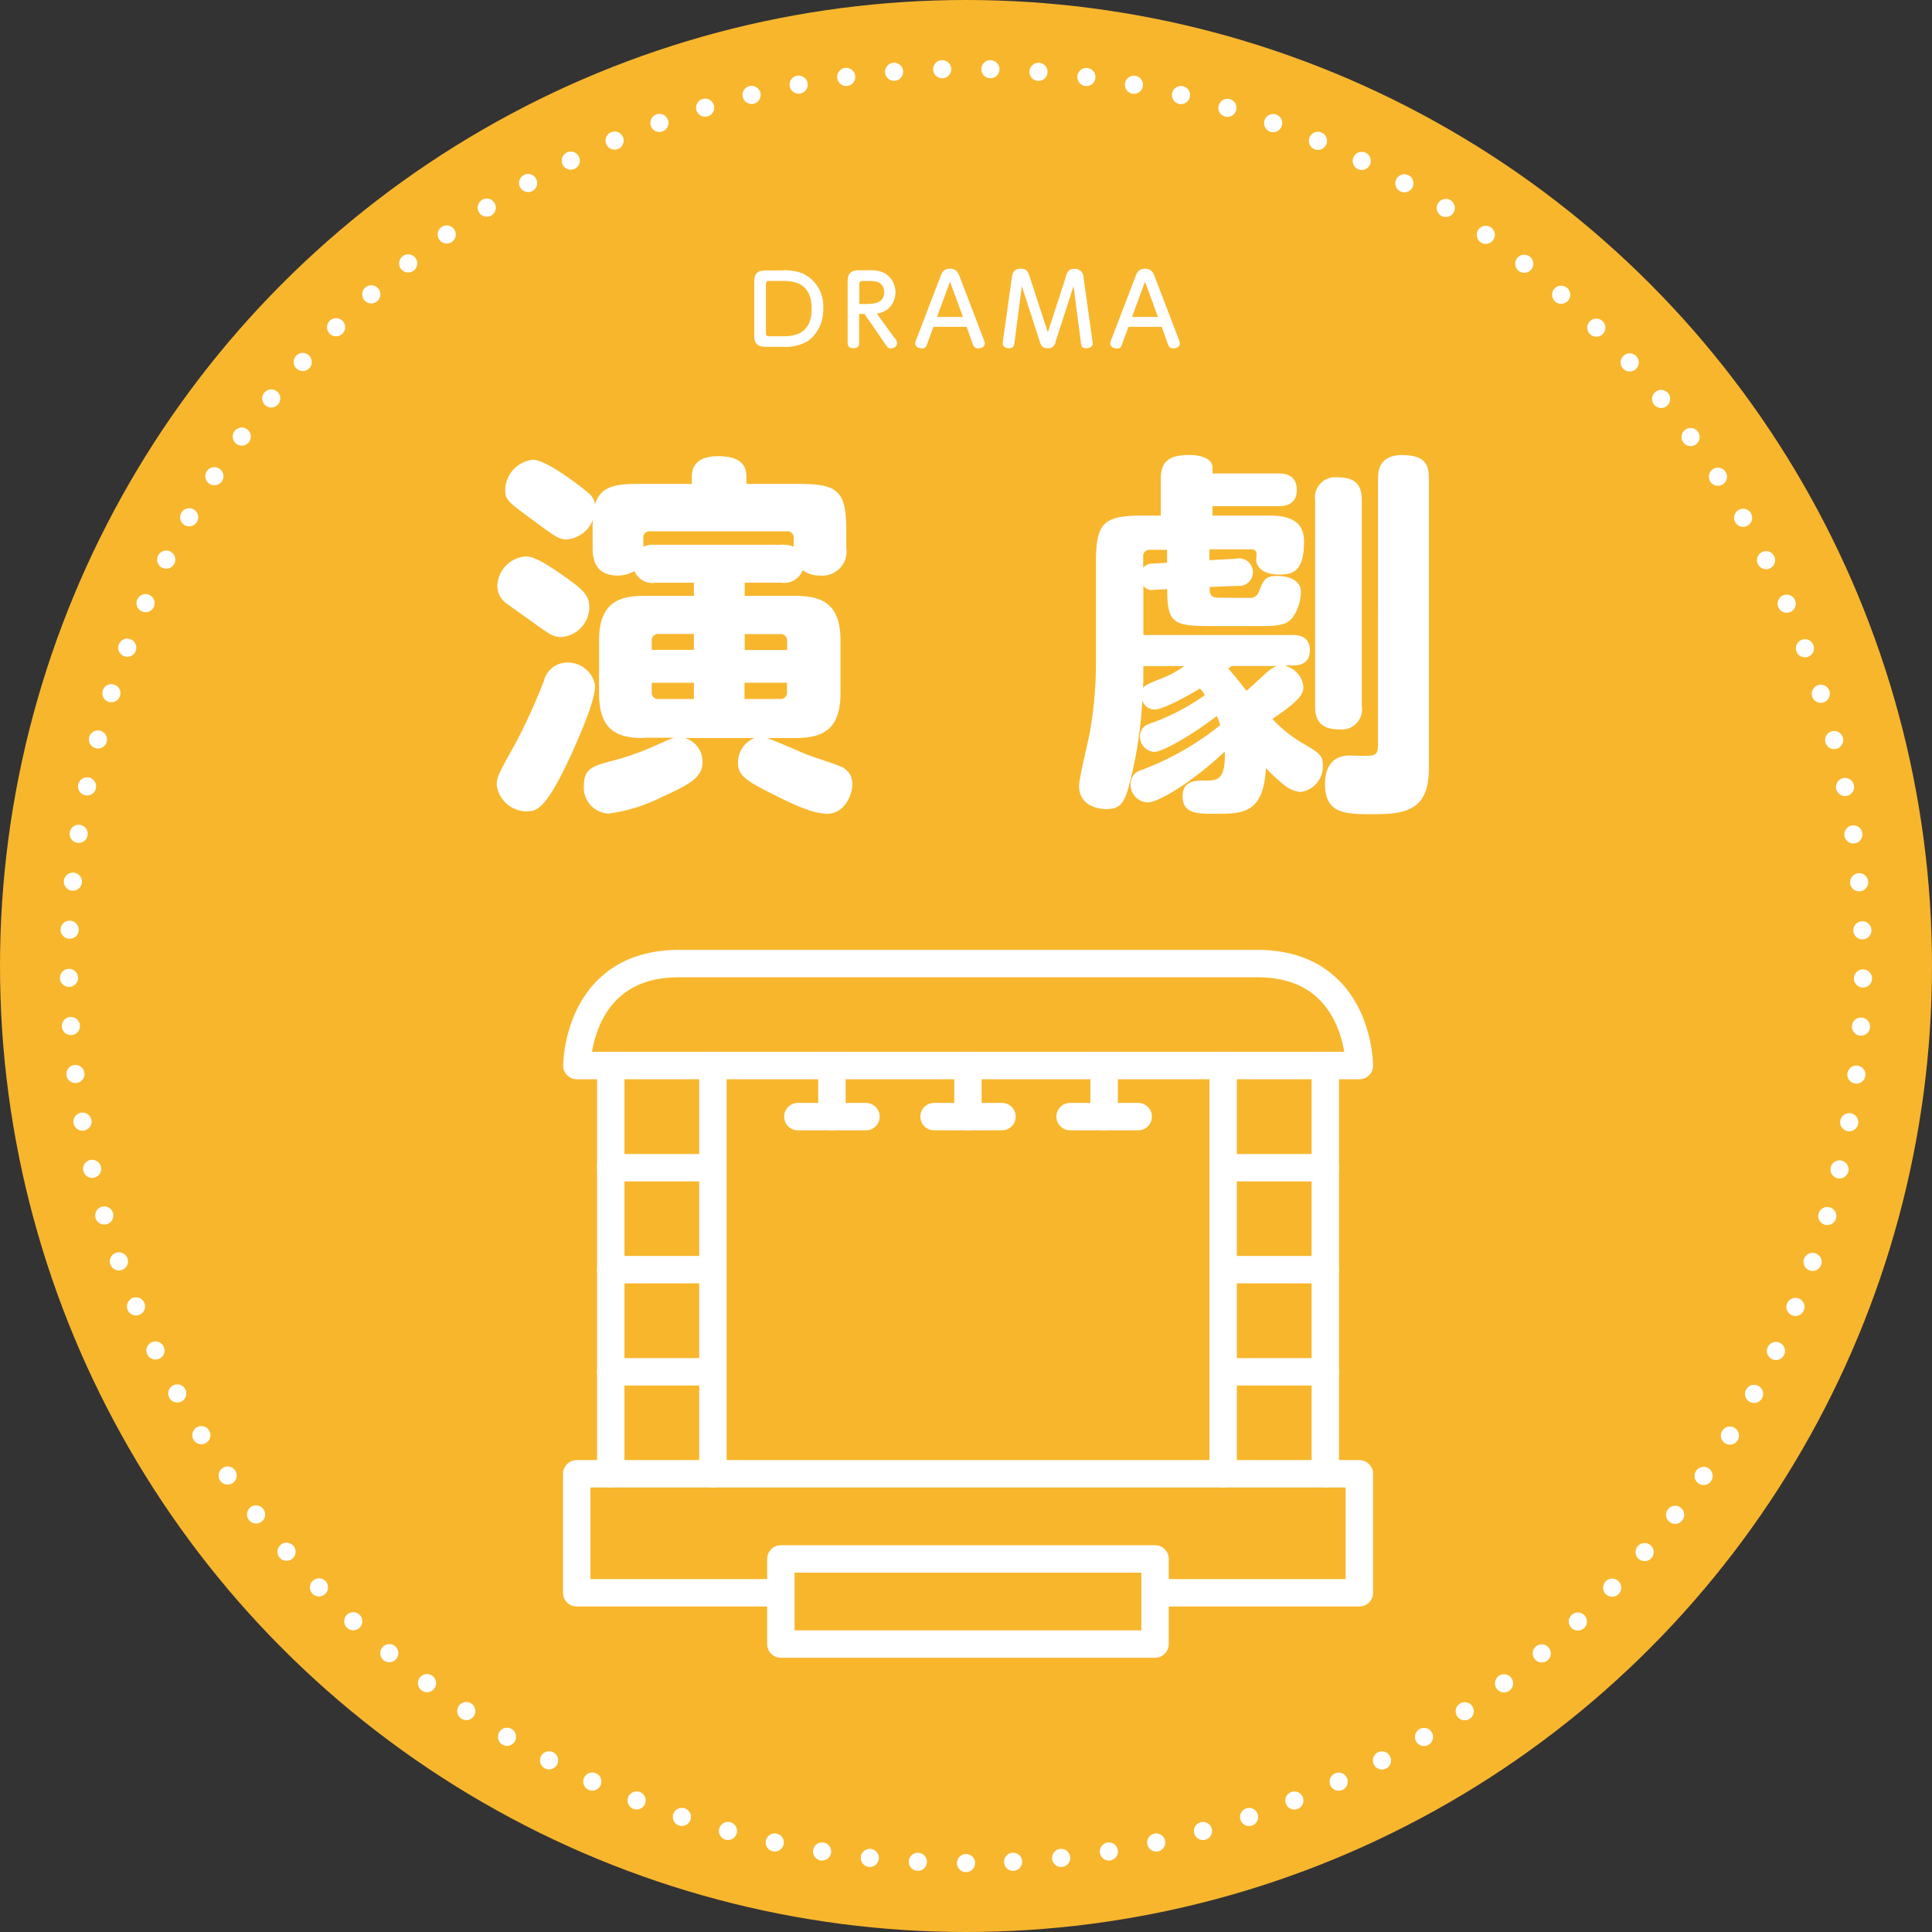 <svg id="icon-drama" xmlns="http://www.w3.org/2000/svg" width="159.992" height="159.992" viewBox="0 0 159.992 159.992">
  <rect x="0" y="0" width="159.992" height="159.992" fill="#333333" stroke="none"/>
  <circle id="楕円形_177" data-name="楕円形 177" cx="79.996" cy="79.996" r="79.996" transform="translate(0 0)" fill="#f8b62d"/>
  <path id="パス_3840" data-name="パス 3840" d="M78.54,152.83a74.29,74.29,0,1,1,74.29-74.29A74.372,74.372,0,0,1,78.54,152.83Z" transform="translate(1.456 1.456)" fill="none" stroke="#fff" stroke-linecap="round" stroke-linejoin="round" stroke-width="1.5" stroke-dasharray="0 0 0 3.99"/>
  <path id="パス_3841" data-name="パス 3841" d="M48.9,16.67a4.3,4.3,0,0,1,1.584.242,2.965,2.965,0,0,1,1.745,2.927,3.2,3.2,0,0,1-1.195,2.645,3.578,3.578,0,0,1-2.175.524H47.433c-.913,0-.913-.644-.913-.953V17.637c0-.336,0-.953.913-.953H48.9Zm-1.41,5.183c0,.215.067.282.282.282h1.02c.779,0,2.484,0,2.484-2.283s-1.705-2.3-2.457-2.3H47.769c-.2,0-.282.054-.282.282v4.015Z" transform="translate(15.941 5.712)" fill="#fff"/>
  <path id="パス_3842" data-name="パス 3842" d="M56.187,22.282a.692.692,0,0,1,.188.43c0,.269-.3.43-.524.43s-.282-.121-.43-.322l-1.745-2.538h-.443v2.4c0,.107,0,.443-.47.443q-.483,0-.483-.443V17.623c0-.336,0-.953.913-.953h.9a2.458,2.458,0,0,1,1.235.228,1.848,1.848,0,0,1,.255,3.008,1.906,1.906,0,0,1-.886.349L56.174,22.3Zm-2.162-2.833c.269,0,1.276,0,1.276-.94s-.806-.953-1.262-.953h-.51c-.188,0-.282.054-.282.282v1.625h.779Z" transform="translate(17.915 5.712)" fill="#fff"/>
  <path id="パス_3843" data-name="パス 3843" d="M57.47,22.706c-.107.309-.161.47-.457.47-.228,0-.564-.107-.564-.4a1.083,1.083,0,0,1,.107-.389l1.974-5.156c.107-.3.255-.658.792-.658s.685.349.806.658L62.1,22.384a1.142,1.142,0,0,1,.107.389c0,.282-.322.4-.55.4-.309,0-.376-.175-.483-.47l-.47-1.316H57.954l-.483,1.316ZM60.4,20.571l-1.074-2.927-1.074,2.927h2.135Z" transform="translate(19.344 5.678)" fill="#fff"/>
  <path id="パス_3844" data-name="パス 3844" d="M67.036,17.322c.148-.443.242-.738.752-.738a.71.71,0,0,1,.752.738l.725,5.156c.013.134.027.2.027.282,0,.389-.43.4-.524.4-.389,0-.43-.228-.457-.537l-.6-4.605-1.49,4.605a.6.6,0,0,1-.644.537c-.483,0-.577-.282-.658-.537l-1.49-4.605-.6,4.605c-.04.309-.067.537-.457.537-.161,0-.524-.054-.524-.4a2.769,2.769,0,0,1,.027-.282l.725-5.169c.04-.269.107-.738.738-.738.524,0,.618.3.765.738l1.477,4.538,1.477-4.538Z" transform="translate(21.191 5.678)" fill="#fff"/>
  <path id="パス_3845" data-name="パス 3845" d="M69.5,22.706c-.107.309-.161.47-.456.47-.228,0-.564-.107-.564-.4a1.083,1.083,0,0,1,.107-.389l1.974-5.156c.107-.3.255-.658.792-.658s.685.349.806.658l1.974,5.156a1.142,1.142,0,0,1,.107.389c0,.282-.322.4-.55.4-.309,0-.376-.175-.483-.47l-.47-1.316H69.984Zm2.927-2.135-1.074-2.927-1.074,2.927h2.135Z" transform="translate(23.466 5.678)" fill="#fff"/>
  <path id="パス_3846" data-name="パス 3846" d="M38.777,47.179c0,1.316-1.5,4.592-1.839,5.371-2.215,4.874-2.967,4.995-3.867,4.995A2.5,2.5,0,0,1,30.64,55.4c0-.685.094-.873,1.437-3.276a48.137,48.137,0,0,0,2.471-5.4,1.988,1.988,0,0,1,1.907-1.5,2.287,2.287,0,0,1,2.336,1.96ZM33,36.438c.591,0,1.276.255,3.37,1.745,1.343.967,1.933,1.464,1.933,2.43A2.5,2.5,0,0,1,36,43.111c-.685,0-.9-.161-2.712-1.464-.121-.094-2-1.41-2.027-1.464a1.792,1.792,0,0,1-.564-1.5A2.534,2.534,0,0,1,33,36.438Zm9.788,15.038c-2.283,0-3.679-.712-3.679-3.719V43.42c0-2.833,1.276-3.719,3.679-3.719h4.176V38.613H43.785a1.6,1.6,0,0,1-1.745-.967,2.721,2.721,0,0,1-1.343.376c-1.625,0-2.121-.94-2.121-2.309V34.3a6.178,6.178,0,0,1,.027-.9,2.538,2.538,0,0,1-2.148,1.625c-.618,0-.846-.121-2.739-1.531-2.215-1.625-2.377-1.745-2.377-2.591a2.563,2.563,0,0,1,2.283-2.471c.779,0,2.215.967,3.061,1.557,1.813,1.343,1.933,1.437,2.095,2.121.47-1.651,2.121-1.678,3.679-1.678h4.337v-.618c0-1.6,1.584-1.678,2.121-1.678.806,0,2.4.067,2.4,1.678v.618h4.4c3.209,0,3.867.618,3.867,3.867v1.41a2,2,0,0,1-2.148,2.309,2.334,2.334,0,0,1-1.464-.443,1.647,1.647,0,0,1-1.813,1.034H51.169V39.7h4.216c2.471,0,3.719.9,3.719,3.719v4.337c0,2.927-1.37,3.719-3.719,3.719H53.009c.537.161,2.779,1.155,3.249,1.343s2.618.873,3.021,1.088a1.537,1.537,0,0,1,.806,1.437c0,.712-.564,2.4-2.095,2.4-1.249,0-3.061-.9-4.5-1.625-2.336-1.155-2.873-1.6-2.873-2.591a2.172,2.172,0,0,1,1.37-2.054H46.215a2.044,2.044,0,0,1,1.464,1.96c0,1.276-.967,1.839-3.37,2.927a13.854,13.854,0,0,1-4.4,1.37A2.15,2.15,0,0,1,37.85,55.45c0-1.531.779-1.678,2.833-2.215a22.756,22.756,0,0,0,3.276-1.222c.282-.121,1.155-.5,1.343-.564H42.778Zm0-15.843a1.6,1.6,0,0,1,.618-.161H54.137a2.213,2.213,0,0,1,1.088.161v-.685a.515.515,0,0,0-.591-.591H43.368a.515.515,0,0,0-.591.591v.685Zm.685,8.539h3.491V42.856h-2.9a.526.526,0,0,0-.591.591v.712Zm0,2.726v.752a.526.526,0,0,0,.591.591h2.9V46.9Zm11.211-2.726V43.46a.537.537,0,0,0-.591-.591H51.169v1.316H54.7Zm0,2.726H51.156V48.24h2.927a.526.526,0,0,0,.591-.591V46.9Z" transform="translate(10.499 9.643)" fill="#fff"/>
  <path id="パス_3847" data-name="パス 3847" d="M83.669,45.542a1.98,1.98,0,0,1,1.464,1.719c0,.618-.309,1.128-2.564,2.658a10.623,10.623,0,0,0,2.524,2.027c1.37.806,1.651.994,1.651,1.813a2.135,2.135,0,0,1-1.866,2.215,2.567,2.567,0,0,1-1.316-.564A15.533,15.533,0,0,1,82.031,54c-.215,3.773-1.907,3.773-4.243,3.773-1.437,0-2.658,0-2.658-1.437,0-1.316,1.034-1.316,1.96-1.316.846,0,1.625,0,1.531-2.4-2.846,2.685-5.585,4.216-6.364,4.216a1.471,1.471,0,0,1-1.437-1.5,1.19,1.19,0,0,1,.9-1.182,23.668,23.668,0,0,0,6.525-3.719,4.886,4.886,0,0,0-.282-.752c-2.054,1.557-4.458,2.967-5.183,2.967A1.258,1.258,0,0,1,71.6,51.369a1.077,1.077,0,0,1,.752-1.034,18.8,18.8,0,0,0,4.619-2.377,3.377,3.377,0,0,0-.4-.564c-.752.47-2.994,1.745-3.746,1.745a1.058,1.058,0,0,1-1.034-.752,34.376,34.376,0,0,1-1.088,7c-.4,1.557-.806,2-1.866,2-.188,0-2.283,0-2.283-1.933,0-.618.779-3.746.9-4.458a33.343,33.343,0,0,0,.5-5.559V36.948c0-3.276.618-3.867,3.867-3.867h1.5V30.061c0-1.464.685-2,2.377-2,.376,0,1.907.067,1.907,1.061v.47h5.424c.443,0,1.557.027,1.557,1.37S83.427,32.3,83.025,32.3H77.6v.779h4.686c2.027,0,2.9.685,2.9,2.148,0,2.43-.873,2.739-2.054,2.739-1.437,0-1.907-.712-1.907-1.222,0-.067.027-.376.027-.47,0-.4-.349-.4-.5-.4h-3.4v.9l2.189-.121a1.15,1.15,0,0,1,1.41,1.155A1.127,1.127,0,0,1,79.708,38.9l-2.336.094c0,.5,0,.752.47.873.094.027,2.43.027,2.779.027a.731.731,0,0,0,.806-.47c.4-.994.524-1.343,1.5-1.343.658,0,2,.161,2,1.343a3.865,3.865,0,0,1-.591,1.96c-.537.806-1.276.846-2.927.846H78.07c-3.585,0-4.216,0-4.216-3.061l-1.128.067a.861.861,0,0,1-.846-.349v4.082H84.233c.618,0,1.437.161,1.437,1.276,0,1.222-1.034,1.249-1.437,1.249h-.564Zm-11.789,0c0,.779,0,1.128-.027,1.813.188-.215.309-.282,1.182-.658a8.679,8.679,0,0,0,2.242-1.155h-3.4ZM73.841,37V35.915h-1.41a.518.518,0,0,0-.564.591v.9a.951.951,0,0,1,.685-.349l1.276-.067Zm5.33,8.539c-.121.121-.161.121-.255.215.618.712,1.128,1.343,1.5,1.839.282-.215,1.464-1.343,1.719-1.557a3,3,0,0,1,.779-.5Zm10.8,3.316a1.674,1.674,0,0,1-1.839,1.933c-1.625,0-2.027-.779-2.027-1.933V31.846a1.674,1.674,0,0,1,1.839-1.933c1.6,0,2.027.712,2.027,1.933Zm1.343-18.784c0-.564,0-2,2-2s2.215.9,2.215,2v23.9c0,3.4-1.745,3.84-4.525,3.84-2.471,0-4.082-.027-4.082-2.524,0-1.41.658-2.336,2.027-2.336.094,0,1.088.027,1.276.027.94,0,1.088-.121,1.088-1.034V30.074Z" transform="translate(22.804 9.615)" fill="#fff"/>
  <line id="線_36" data-name="線 36" y2="33.808" transform="translate(59.037 88.24)" fill="none" stroke="#fff" stroke-linecap="round" stroke-linejoin="round" stroke-width="2.27"/>
  <line id="線_37" data-name="線 37" y1="33.808" transform="translate(50.578 88.24)" fill="none" stroke="#fff" stroke-linecap="round" stroke-linejoin="round" stroke-width="2.27"/>
  <path id="パス_3848" data-name="パス 3848" d="M84.416,100.755h15.964V90.9H35.57v9.855H51.776" transform="translate(12.189 31.148)" fill="none" stroke="#fff" stroke-linecap="round" stroke-linejoin="round" stroke-width="2.27"/>
  <rect id="長方形_1165" data-name="長方形 1165" width="30.989" height="7.049" transform="translate(64.663 129.097)" fill="none" stroke="#fff" stroke-linecap="round" stroke-linejoin="round" stroke-width="2.27"/>
  <line id="線_38" data-name="線 38" x2="8.365" transform="translate(50.578 96.699)" fill="none" stroke="#fff" stroke-linecap="round" stroke-linejoin="round" stroke-width="2.27"/>
  <line id="線_39" data-name="線 39" x2="8.365" transform="translate(50.578 105.144)" fill="none" stroke="#fff" stroke-linecap="round" stroke-linejoin="round" stroke-width="2.27"/>
  <line id="線_40" data-name="線 40" y2="33.808" transform="translate(101.291 88.24)" fill="none" stroke="#fff" stroke-linecap="round" stroke-linejoin="round" stroke-width="2.27"/>
  <line id="線_41" data-name="線 41" y1="33.808" transform="translate(109.75 88.24)" fill="none" stroke="#fff" stroke-linecap="round" stroke-linejoin="round" stroke-width="2.27"/>
  <line id="線_42" data-name="線 42" x1="8.459" transform="translate(101.291 96.699)" fill="none" stroke="#fff" stroke-linecap="round" stroke-linejoin="round" stroke-width="2.27"/>
  <line id="線_43" data-name="線 43" x1="8.459" transform="translate(101.291 105.144)" fill="none" stroke="#fff" stroke-linecap="round" stroke-linejoin="round" stroke-width="2.27"/>
  <line id="線_44" data-name="線 44" x2="8.365" transform="translate(50.578 113.603)" fill="none" stroke="#fff" stroke-linecap="round" stroke-linejoin="round" stroke-width="2.27"/>
  <line id="線_45" data-name="線 45" x1="8.459" transform="translate(101.291 113.603)" fill="none" stroke="#fff" stroke-linecap="round" stroke-linejoin="round" stroke-width="2.27"/>
  <path id="パス_3849" data-name="パス 3849" d="M91.918,59.43H44.025c-8.445,0-8.445,8.445-8.445,8.445h64.8s0-8.445-8.445-8.445Z" transform="translate(12.192 20.365)" fill="none" stroke="#fff" stroke-linecap="round" stroke-linejoin="round" stroke-width="2.27"/>
  <line id="線_46" data-name="線 46" x2="5.639" transform="translate(66.073 92.469)" fill="none" stroke="#fff" stroke-linecap="round" stroke-linejoin="round" stroke-width="2.27"/>
  <line id="線_47" data-name="線 47" y2="4.229" transform="translate(68.892 88.24)" fill="none" stroke="#fff" stroke-linecap="round" stroke-linejoin="round" stroke-width="2.27"/>
  <line id="線_48" data-name="線 48" x2="5.626" transform="translate(77.351 92.469)" fill="none" stroke="#fff" stroke-linecap="round" stroke-linejoin="round" stroke-width="2.27"/>
  <line id="線_49" data-name="線 49" y2="4.229" transform="translate(80.157 88.24)" fill="none" stroke="#fff" stroke-linecap="round" stroke-linejoin="round" stroke-width="2.27"/>
  <line id="線_50" data-name="線 50" x2="5.639" transform="translate(88.616 92.469)" fill="none" stroke="#fff" stroke-linecap="round" stroke-linejoin="round" stroke-width="2.27"/>
  <line id="線_51" data-name="線 51" y2="4.229" transform="translate(91.436 88.24)" fill="none" stroke="#fff" stroke-linecap="round" stroke-linejoin="round" stroke-width="2.27"/>
</svg>
